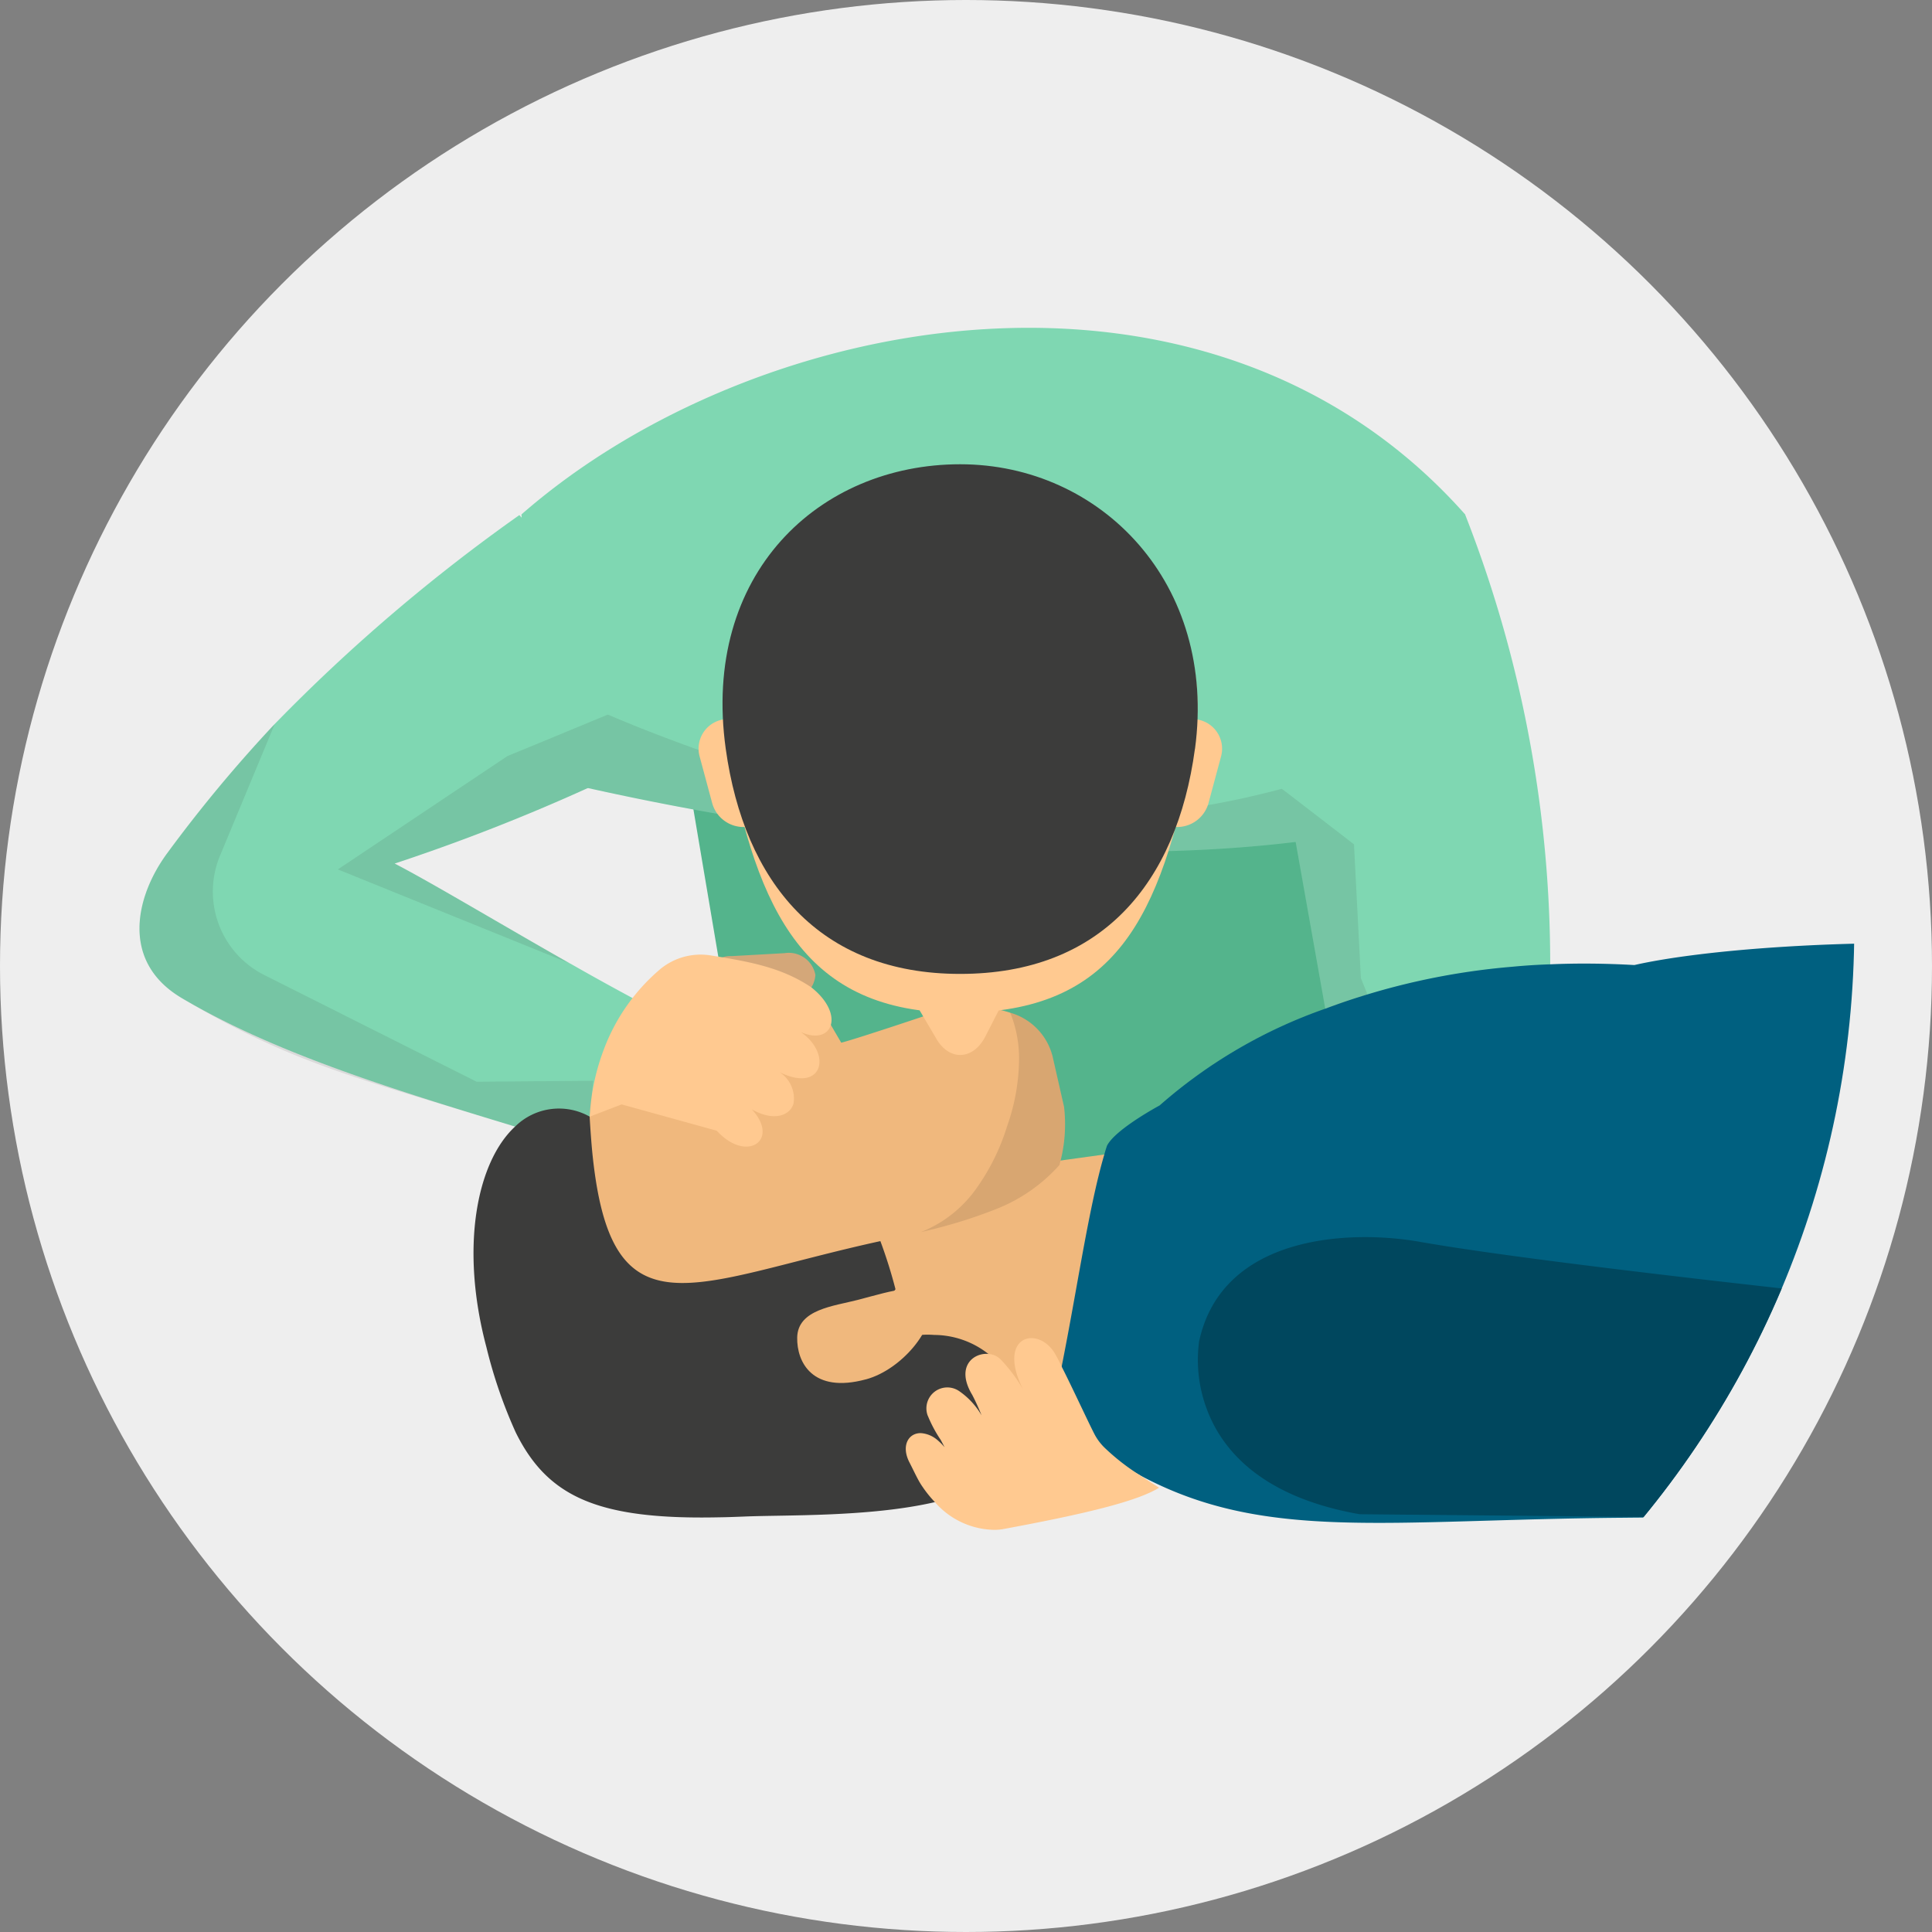 <svg id="Group_38238" data-name="Group 38238" xmlns="http://www.w3.org/2000/svg" xmlns:xlink="http://www.w3.org/1999/xlink" width="130" height="130" viewBox="0 0 130 130">
  <rect x="0" y="0" width="130" height="130" fill="#808080" stroke="none"/>
  <defs>
    <clipPath id="clip-path">
      <circle id="Ellipse_492" data-name="Ellipse 492" cx="65" cy="65" r="65" fill="#eee"/>
    </clipPath>
    <clipPath id="clip-path-2">
      <rect id="Rectangle_7813" data-name="Rectangle 7813" width="162.835" height="90.117" transform="translate(-3 -6)" fill="none"/>
    </clipPath>
    <clipPath id="clip-path-3">
      <rect id="Rectangle_7812" data-name="Rectangle 7812" width="125" height="125" rx="62.5" transform="translate(-10 -23)" fill="none"/>
    </clipPath>
    <clipPath id="clip-path-4">
      <rect id="Rectangle_7809" data-name="Rectangle 7809" width="9.703" height="14.756" fill="none"/>
    </clipPath>
    <clipPath id="clip-path-5">
      <rect id="Rectangle_7810" data-name="Rectangle 7810" width="30.537" height="27.101" fill="none"/>
    </clipPath>
    <clipPath id="clip-path-6">
      <rect id="Rectangle_7811" data-name="Rectangle 7811" width="69.274" height="19.786" fill="none"/>
    </clipPath>
  </defs>
  <circle id="Ellipse_89" data-name="Ellipse 89" cx="65" cy="65" r="65" fill="#eee"/>
  <g id="Mask_Group_83" data-name="Mask Group 83" clip-path="url(#clip-path)">
    <g id="Group_44588" data-name="Group 44588" transform="translate(9.77 22.941)">
      <g id="Group_44587" data-name="Group 44587" clip-path="url(#clip-path-2)">
        <path id="Path_25069" data-name="Path 25069" d="M73.014,43.934,18.628,56.1,10.307,6.846,63.4,4.608Z" transform="translate(23.955 9.128)" fill="#54b48c"/>
        <g id="Group_44586" data-name="Group 44586" transform="translate(0 -0.001)">
          <g id="Group_44585" data-name="Group 44585" clip-path="url(#clip-path-3)">
            <path id="Path_25070" data-name="Path 25070" d="M42.526,42.4l-13.6,1.179L28.114,39,25.8,25.963l-.588-3.308L23.674,13.98,37.2,3.928A82.96,82.96,0,0,1,42.526,42.4" transform="translate(51.611 7.743)" fill="#7fd7b2"/>
            <path id="Path_25071" data-name="Path 25071" d="M19.407,14.632a1.815,1.815,0,0,1-1.889,1.691l-3.573.2a1.814,1.814,0,0,1-2.071-1.464,1.817,1.817,0,0,1,1.889-1.691l3.573-.2a1.819,1.819,0,0,1,2.071,1.464" transform="translate(25.689 28.028)" fill="#d4a779"/>
            <path id="Path_25072" data-name="Path 25072" d="M30.17,22.309a130.979,130.979,0,0,1-13,5.082c2.573,1.336,7.182,4.107,11.8,6.725l.035.013c1.413.809,2.819,1.585,4.171,2.311.4.214.793.425,1.179.626l-1.179,3.458-1.1,3.215-1.061,3.1c-10.6-3.283-20.607-5.926-28.153-10.388-4.194-2.471-3.1-6.9-1-9.749a93.929,93.929,0,0,1,7.249-8.713A117.783,117.783,0,0,1,25.561,3.943l.157.173,12.4,13.629c-.716.492-1.435.962-2.145,1.4a58.363,58.363,0,0,1-5.8,3.161" transform="translate(-0.385 7.776)" fill="#7fd7b2"/>
            <path id="Path_25073" data-name="Path 25073" d="M71.539,12.558V32.113a52.191,52.191,0,0,1-8.272,2.033c-1.023.169-2.062.326-3.129.447-14.16,1.732-31.839-.105-47.628-3.625-1.055-.24-2.09-.476-3.123-.726l-.173-2.292L8.057,12.775l-.016-.217c15.8-13.808,46.254-19.443,63.5,0" transform="translate(17.276 -0.883)" fill="#7fd7b2"/>
            <path id="Path_25074" data-name="Path 25074" d="M33.225,17.223V36.528l-16.512.527-.38-17.5Z" transform="translate(35.486 36.943)" fill="#f0b87d"/>
            <path id="Path_25075" data-name="Path 25075" d="M40.872,14.7a4.094,4.094,0,0,1,2.854,2.941l.773,3.4a10.118,10.118,0,0,1-.31,3.9c.01.013.01.013,0,.01-1.074,3.88-4.158,8.173-9.241,9.311a1.233,1.233,0,0,1,.038.182.072.072,0,0,0,.01.048c.54,2.516,4.008,5.795,1.656,6.671-2.6.972-5.75,4.929-9.193,6.159C11.683,51,9.983,41.074,8.439,35.266A13.778,13.778,0,0,1,12.578,21.7,17.544,17.544,0,0,1,17.1,18.763a25.275,25.275,0,0,1,3.017-1.147,20.691,20.691,0,0,1,2.071.272l.726-.579,3.225-2.586a1.734,1.734,0,0,1,2.557.61l.809,1.384c1.052-.256,6.808-2.2,6.808-2.2a8.5,8.5,0,0,1,4.558.182" transform="translate(17.329 30.503)" fill="#f0b87d"/>
            <path id="Path_25076" data-name="Path 25076" d="M43.921,38.56c-.307,2.017-2.116,3.244-4.542,4-.412.134-.853.246-1.3.352-4.385,1.016-10.072.85-12.852.972-.582.022-1.144.045-1.688.051-8.176.173-11.529-1.39-13.667-5.715A32.43,32.43,0,0,1,7.9,32.484C6.106,25.74,7.263,20.021,9.826,17.646a4.206,4.206,0,0,1,5.021-.674v.01c.045.8.1,1.547.163,2.241,1.227,12.814,6.636,8.915,19.4,6.127a32.857,32.857,0,0,1,1.016,3.235.894.894,0,0,1-.08.112c-.921,1.2-3.736,4.222-3.915,4.417a17.142,17.142,0,0,1,5.552-1.451c.08-.006.157-.006.237-.006a5.688,5.688,0,0,1,.809.006,5.93,5.93,0,0,1,3.647,1.279l.006.006c1.234,1.016,2.1,2.765,2.234,5.613" transform="translate(15.059 35.222)" fill="#3c3c3b"/>
            <path id="Path_25077" data-name="Path 25077" d="M18.468,26.31c2.448-.662,4.718-3.5,4.283-5.1s-2.368-.889-4.826-.249c-1.627.422-4.04.636-4.079,2.531-.032,1.659,1.026,3.788,4.622,2.816" transform="translate(30.025 43.566)" fill="#f0b87d"/>
            <g id="Group_44578" data-name="Group 44578" transform="translate(52.199 45.201)" opacity="0.1">
              <g id="Group_44577" data-name="Group 44577">
                <g id="Group_44576" data-name="Group 44576" clip-path="url(#clip-path-4)">
                  <path id="Path_25078" data-name="Path 25078" d="M22.451,14.418a4.094,4.094,0,0,1,2.854,2.941l.774,3.4a10.118,10.118,0,0,1-.31,3.9c.01.013.01.013,0,.01a11.157,11.157,0,0,1-4.2,2.941,33.658,33.658,0,0,1-5.114,1.569,8.315,8.315,0,0,0,3.692-2.889,14.586,14.586,0,0,0,2.1-4.232,13.808,13.808,0,0,0,.805-4.641,8.226,8.226,0,0,0-.595-2.995" transform="translate(-16.45 -14.419)" fill="#050504"/>
                </g>
              </g>
            </g>
            <path id="Path_25079" data-name="Path 25079" d="M108.5,42.045c-.575,1.921-1.224,3.864-1.927,5.8-.045.144-.1.284-.15.425-.38,1.039-.777,2.087-1.179,3.123-.217,0-.54-.006-.943-.006-3.653-.022-14.524.032-27.2.105-.837.006-1.681.006-2.535.016-3.989.029-8.122.058-12.223.089-1.48.006-2.96.013-4.424.029-15.946.128-24.151,1.637-32.526-2.861l-.006-.01a24.878,24.878,0,0,1-2.212-1.32l-.569-.173-3.519-1.093c.387-1.56.732-3.145,1.045-4.715v-.006c.9-4.52,1.563-8.937,2.384-12.418.157-.652.313-1.272.486-1.847.051-.2.112-.387.173-.575.531-1.106,3.548-2.726,3.548-2.726a33.7,33.7,0,0,1,11.142-6.508,47.076,47.076,0,0,1,12.613-2.826q1.251-.12,2.576-.163c1.777-.077,3.653-.061,5.613.051,9.161-2.078,38.765-3.04,52.087,4.513.268.15.524.307.777.463.006.089.022.179.029.268.748,6.495-.6,14.3-3.062,22.365" transform="translate(41.536 27.56)" fill="#006080"/>
            <path id="Path_25080" data-name="Path 25080" d="M72.259,23.753,70.5,35.163l-.419,2.726-.038.24-1.381-.016h-.026L55.328,38l-22.163-.211c-6.831-1.2-9.423-4.536-10.372-7.323a9.413,9.413,0,0,1-.432-4.289C23.893,19,32.484,18.619,37.237,19.463c8.512,1.5,31.091,3.877,34.565,4.245h.016c.173.016.291.029.368.038a.286.286,0,0,1,.074.006" transform="translate(48.551 41.16)" fill="#00475e"/>
            <path id="Path_25081" data-name="Path 25081" d="M23.688,18.409c2.135,1.486,1.464,4.133-1.442,2.691a2.108,2.108,0,0,1,.949,2.113c-.24.831-1.352,1.227-2.81.39,1.918,2.068-.329,3.653-2.356,1.442l-6.4-1.771L9.477,24.1a14.935,14.935,0,0,1,.924-4.446,13.114,13.114,0,0,1,3.746-5.415,4.268,4.268,0,0,1,3.487-.988c2.647.425,4.759.809,6.747,2.138,2.311,1.822,1.442,3.973-.694,3.017" transform="translate(20.43 28.099)" fill="#ffc990"/>
            <path id="Path_25082" data-name="Path 25082" d="M33.173,31.337c-1.48.911-4.91,1.748-10.484,2.781a3.209,3.209,0,0,1-.642.051,5.4,5.4,0,0,1-3.96-1.867,7.978,7.978,0,0,1-.828-1.026A4.271,4.271,0,0,1,17,30.858c-.217-.393-.425-.844-.614-1.208-.588-1.122-.089-2,.758-1.988a1.894,1.894,0,0,1,1.119.47,3.989,3.989,0,0,1,.479.479c-.1-.189-.185-.352-.256-.486a8.791,8.791,0,0,1-.866-1.614.3.3,0,0,1-.029-.067,1.408,1.408,0,0,1,2.145-1.6,5.058,5.058,0,0,1,1.493,1.621,14.827,14.827,0,0,0-.626-1.374c-1.128-1.87.051-2.848,1.084-2.758l.006.006a1.227,1.227,0,0,1,.8.345,10.118,10.118,0,0,1,1.534,2.049c-1.793-3.573.911-4.344,2.1-2.49.1.163.281.5.492.933v.01c.726,1.426,1.86,3.89,2.241,4.609l.051.089a3.635,3.635,0,0,0,.591.754,14.712,14.712,0,0,0,2.368,1.847l.01.006c.447.3.889.582,1.291.844" transform="translate(35.048 45.83)" fill="#ffc990"/>
            <g id="Group_44581" data-name="Group 44581" transform="translate(-0.385 25.766)" opacity="0.1">
              <g id="Group_44580" data-name="Group 44580">
                <g id="Group_44579" data-name="Group 44579" clip-path="url(#clip-path-5)">
                  <path id="Path_25083" data-name="Path 25083" d="M30.289,34.774a4.34,4.34,0,0,0-5.021.665c-10.6-3.279-14.863-4.178-22.409-8.636-4.19-2.474-3.1-6.9-1-9.752A93.847,93.847,0,0,1,9.107,8.337L5.419,17.213A6.285,6.285,0,0,0,8.4,25.242l14.288,7.179,7.844-.064Z" transform="translate(-0.001 -8.339)" fill="#1d1d1b"/>
                </g>
              </g>
            </g>
            <g id="Group_44584" data-name="Group 44584" transform="translate(12.966 25.146)" opacity="0.1">
              <g id="Group_44583" data-name="Group 44583">
                <g id="Group_44582" data-name="Group 44582" clip-path="url(#clip-path-6)">
                  <path id="Path_25084" data-name="Path 25084" d="M73.451,26.966l-2.838.962L68.624,16.706C54.465,18.438,36.786,16.6,21,13.081a130.978,130.978,0,0,1-13,5.082c2.573,1.336,7.182,4.11,11.8,6.725L4.177,18.56l11.417-7.63,2.106-.866,4.641-1.921c1.486.636,2.973,1.224,4.462,1.777C40.327,15,53.934,16.834,67.688,13.136l.345.259,3.721,2.864.793.614.463,9Z" transform="translate(-4.177 -8.145)" fill="#1d1d1b"/>
                </g>
              </g>
            </g>
            <path id="Path_25085" data-name="Path 25085" d="M43.884,21.393C41.72,32.536,38.7,38.957,28.136,38.957c-10.334,0-13.549-6.792-15.55-17.564C10.534,10.36,19.493,3.248,28.136,3.248s17.887,7.128,15.748,18.145" transform="translate(26.606 6.25)" fill="#ffc990"/>
            <path id="Path_25086" data-name="Path 25086" d="M17.84,16.772l-1.547-2.624h6.1L21.139,16.6c-.815,1.6-2.407,1.688-3.3.176" transform="translate(35.4 30.19)" fill="#ffc990"/>
            <path id="Path_25087" data-name="Path 25087" d="M16.642,15l-1.147.384a2.19,2.19,0,0,1-2.813-1.509l-.844-3.136a1.991,1.991,0,0,1,1.921-2.506h2.883Z" transform="translate(25.465 17.21)" fill="#ffc990"/>
            <path id="Path_25088" data-name="Path 25088" d="M21.267,15l1.147.384a2.19,2.19,0,0,0,2.813-1.509l.844-3.136A1.991,1.991,0,0,0,24.15,8.238H21.267Z" transform="translate(46.324 17.21)" fill="#ffc990"/>
            <path id="Path_25089" data-name="Path 25089" d="M44.061,22.025c-1.227,9.058-6.3,15.141-15.8,15.141S13.738,30.978,12.491,22.025C10.848,10.237,18.772,2.873,28.265,2.873s17.3,8.045,15.8,19.152" transform="translate(26.573 5.426)" fill="#3c3c3b"/>
          </g>
        </g>
      </g>
    </g>
  </g>
</svg>
